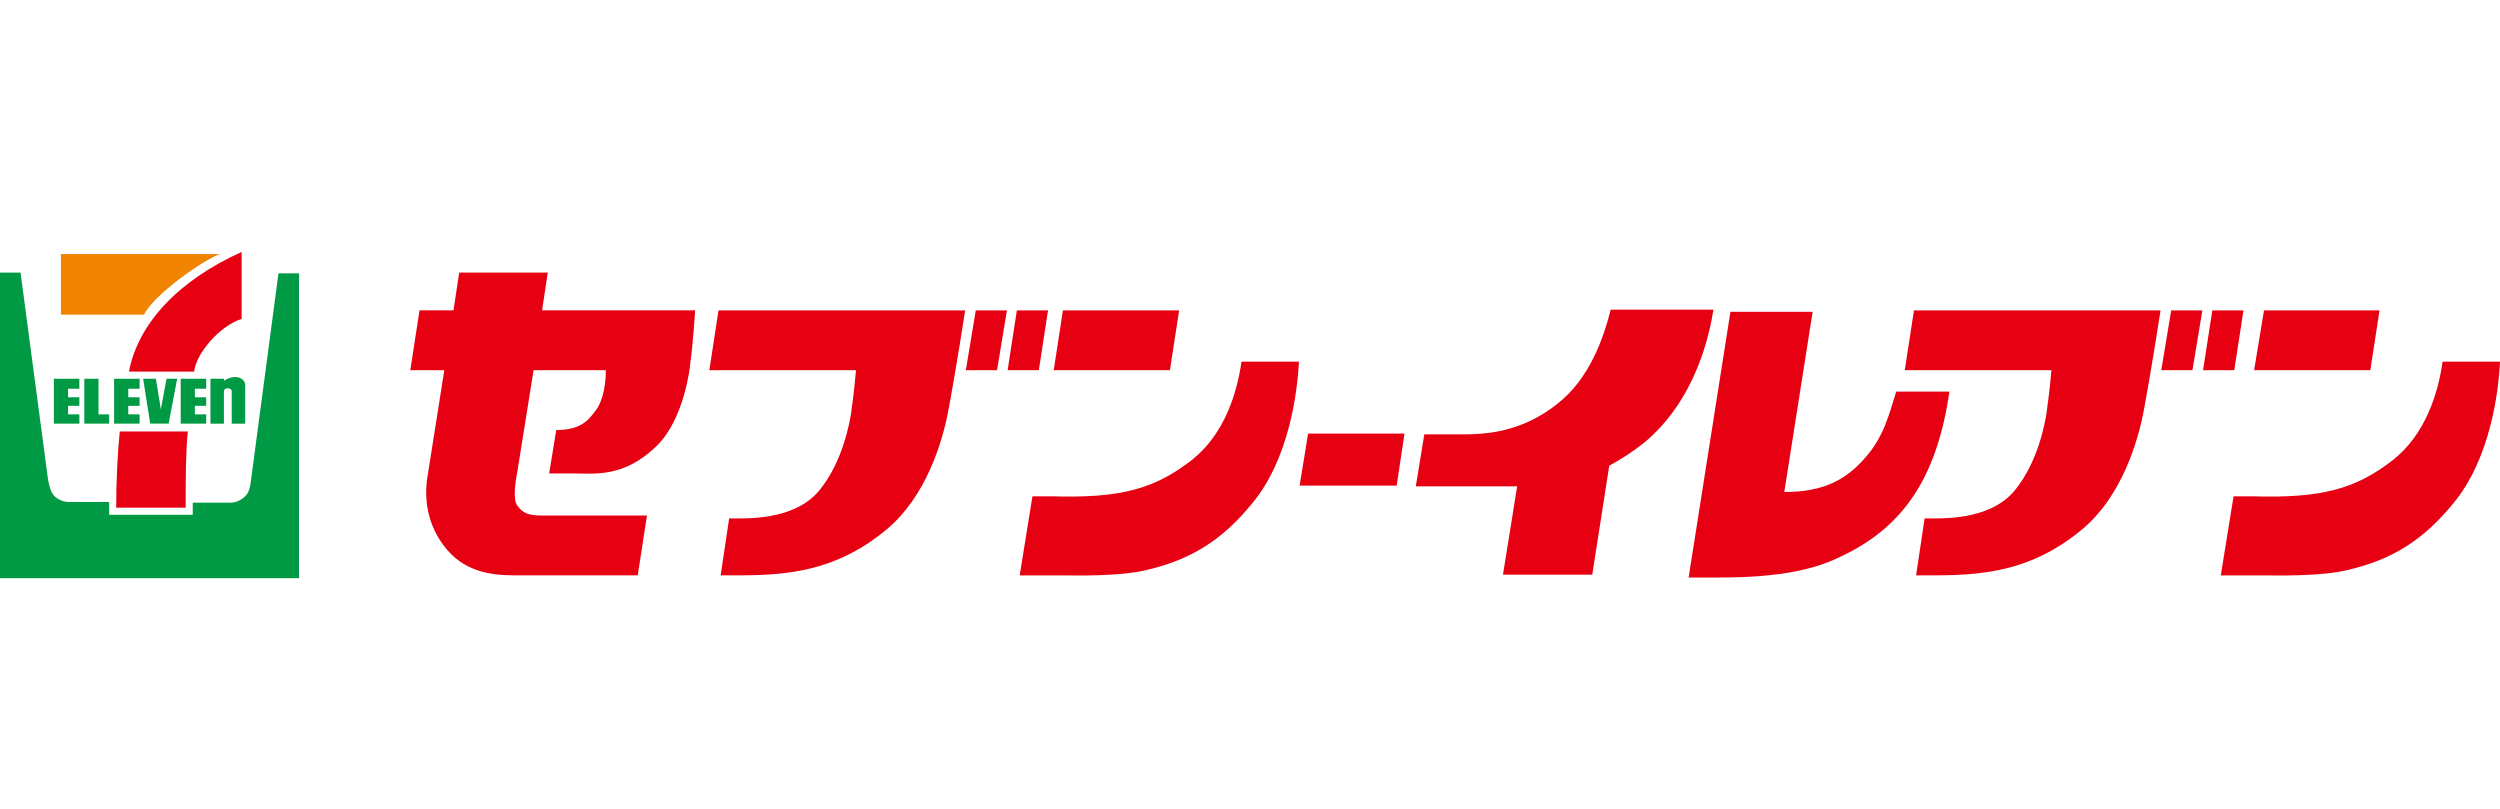 <svg width="102" height="33" viewBox="0 0 102 33" fill="none" xmlns="http://www.w3.org/2000/svg"><g clip-path="url(#clip0_2291_1024)"><path d="M77.367 15.976C77.078 16.877 76.876 17.807 76.095 18.679C75.315 19.58 74.389 20.074 72.799 20.074L73.956 12.721H70.602L68.896 23.562H69.59C70.515 23.562 72.886 23.62 74.621 22.922C77.223 21.847 78.957 20.016 79.536 15.976H77.338H77.367Z" fill="#E60012"/><path d="M22.378 11.122H18.735L18.503 12.662H17.116L16.74 15.104H18.128L17.462 19.318C17.318 20.074 17.318 21.207 18.099 22.254C18.879 23.3 19.949 23.474 20.99 23.474H26.02L26.396 21.033H22.117C21.568 21.033 21.337 20.946 21.105 20.626C20.903 20.365 21.048 19.551 21.105 19.26L21.77 15.104H24.719C24.719 15.482 24.662 16.267 24.315 16.732C23.997 17.168 23.678 17.545 22.695 17.545L22.406 19.318H23.447C24.257 19.318 25.471 19.493 26.801 18.185C27.928 17.08 28.16 14.93 28.16 14.842C28.276 14.058 28.362 12.662 28.362 12.662H22.117L22.349 11.122H22.378Z" fill="#E60012"/><path d="M48.109 12.663H43.367L42.992 15.104H47.733L48.109 12.663Z" fill="#E60012"/><path d="M50.653 14.756C50.48 15.977 49.988 17.691 48.629 18.767C47.097 19.958 45.709 20.336 42.876 20.249H42.124L41.604 23.475H43.281C43.83 23.475 45.709 23.533 46.837 23.243C48.658 22.807 49.901 21.993 51.087 20.54C52.59 18.738 52.937 16.006 52.995 14.756H50.624H50.653Z" fill="#E60012"/><path d="M28.883 15.104H34.925C34.839 16.122 34.752 16.587 34.723 16.877C34.665 17.197 34.405 18.825 33.422 20.016C32.381 21.266 30.386 21.15 29.75 21.15L29.403 23.475C31.543 23.475 33.855 23.562 36.226 21.557C37.758 20.249 38.452 18.098 38.713 16.645C39.002 15.104 39.378 12.663 39.378 12.663H29.316L28.941 15.104H28.883Z" fill="#E60012"/><path d="M39.407 15.104H40.679L41.083 12.663H39.811L39.407 15.104Z" fill="#E60012"/><path d="M42.76 12.663H41.488L41.112 15.104H42.384L42.76 12.663Z" fill="#E60012"/><path d="M53.024 19.813H56.985L57.303 17.691H53.371L53.024 19.813Z" fill="#E60012"/><path d="M65.716 12.634C65.427 13.796 64.849 15.453 63.548 16.47C62.304 17.459 61.032 17.72 59.789 17.72C58.777 17.72 58.112 17.72 58.112 17.72L57.765 19.842H59.818C60.252 19.842 61.09 19.842 61.9 19.842L61.321 23.446H64.964L65.658 18.999C66.092 18.766 66.554 18.476 67.075 18.069C69.243 16.267 69.764 13.535 69.908 12.634H65.716Z" fill="#E60012"/><path d="M77.656 15.104H83.699C83.612 16.122 83.525 16.587 83.497 16.877C83.439 17.197 83.179 18.825 82.196 20.016C81.155 21.266 79.16 21.15 78.524 21.15L78.177 23.475C80.316 23.475 82.629 23.562 85 21.557C86.532 20.249 87.226 18.098 87.486 16.645C87.775 15.104 88.151 12.663 88.151 12.663H78.09L77.714 15.104H77.656Z" fill="#E60012"/><path d="M88.18 15.104H89.452L89.857 12.663H88.585L88.18 15.104Z" fill="#E60012"/><path d="M91.534 12.663H90.262L89.886 15.104H91.158L91.534 12.663Z" fill="#E60012"/><path d="M97.085 12.663H92.372L91.968 15.104H96.709L97.085 12.663Z" fill="#E60012"/><path d="M99.658 14.756C99.485 15.977 98.993 17.691 97.634 18.767C96.102 19.958 94.714 20.336 91.881 20.249H91.129L90.609 23.475H92.286C92.835 23.475 94.714 23.533 95.842 23.243C97.663 22.807 98.906 21.993 100.092 20.54C101.595 18.738 101.942 16.006 102 14.756H99.629H99.658Z" fill="#E60012"/><path d="M2.458 10.367H8.963C8.327 10.6 6.361 11.937 5.869 12.838H2.486V10.367H2.458Z" fill="#F08300"/><path d="M7.662 17.604C7.575 18.505 7.575 19.58 7.575 20.713H4.741C4.741 19.58 4.799 18.476 4.886 17.604H7.662Z" fill="#E60012"/><path d="M7.922 15.162C7.98 14.465 8.934 13.302 9.859 13.011V10.279C7.286 11.442 5.638 13.186 5.262 15.162H7.893H7.922Z" fill="#E60012"/><path d="M9.136 15.57V15.453H8.587V17.285H9.136V15.977C9.136 15.773 9.454 15.831 9.454 15.947V17.285H10.004V15.715C10.004 15.395 9.541 15.25 9.136 15.541V15.57Z" fill="#009944"/><path d="M2.197 15.453H3.238V15.86H2.776V16.209H3.238V16.558H2.776V16.906H3.238V17.284H2.197V15.453Z" fill="#009944"/><path d="M4.655 15.453H5.696V15.86H5.233V16.209H5.696V16.558H5.233V16.906H5.696V17.284H4.655V15.453Z" fill="#009944"/><path d="M4.019 16.906H4.452V17.284H3.44V15.453H4.019V16.906Z" fill="#009944"/><path d="M5.84 15.453L6.129 17.284H6.881L7.228 15.453H6.794L6.563 16.703L6.361 15.453H5.84Z" fill="#009944"/><path d="M7.372 15.453H8.413V15.86H7.951V16.209H8.413V16.558H7.951V16.906H8.413V17.284H7.372V15.453Z" fill="#009944"/><path d="M7.864 21.033V20.51H9.396C9.599 20.51 9.83 20.423 10.003 20.248C10.177 20.074 10.206 19.841 10.235 19.638L11.362 11.151H12.201V23.591H0V11.122H0.838L1.966 19.609C2.024 19.841 2.053 20.045 2.197 20.219C2.371 20.394 2.602 20.481 2.804 20.481H4.452V21.004H7.864V21.033Z" fill="#009944"/></g><defs><clipPath id="clip0_2291_1024"><rect width="102" height="32" fill="white" transform="translate(0 0.921)"/></clipPath></defs></svg>